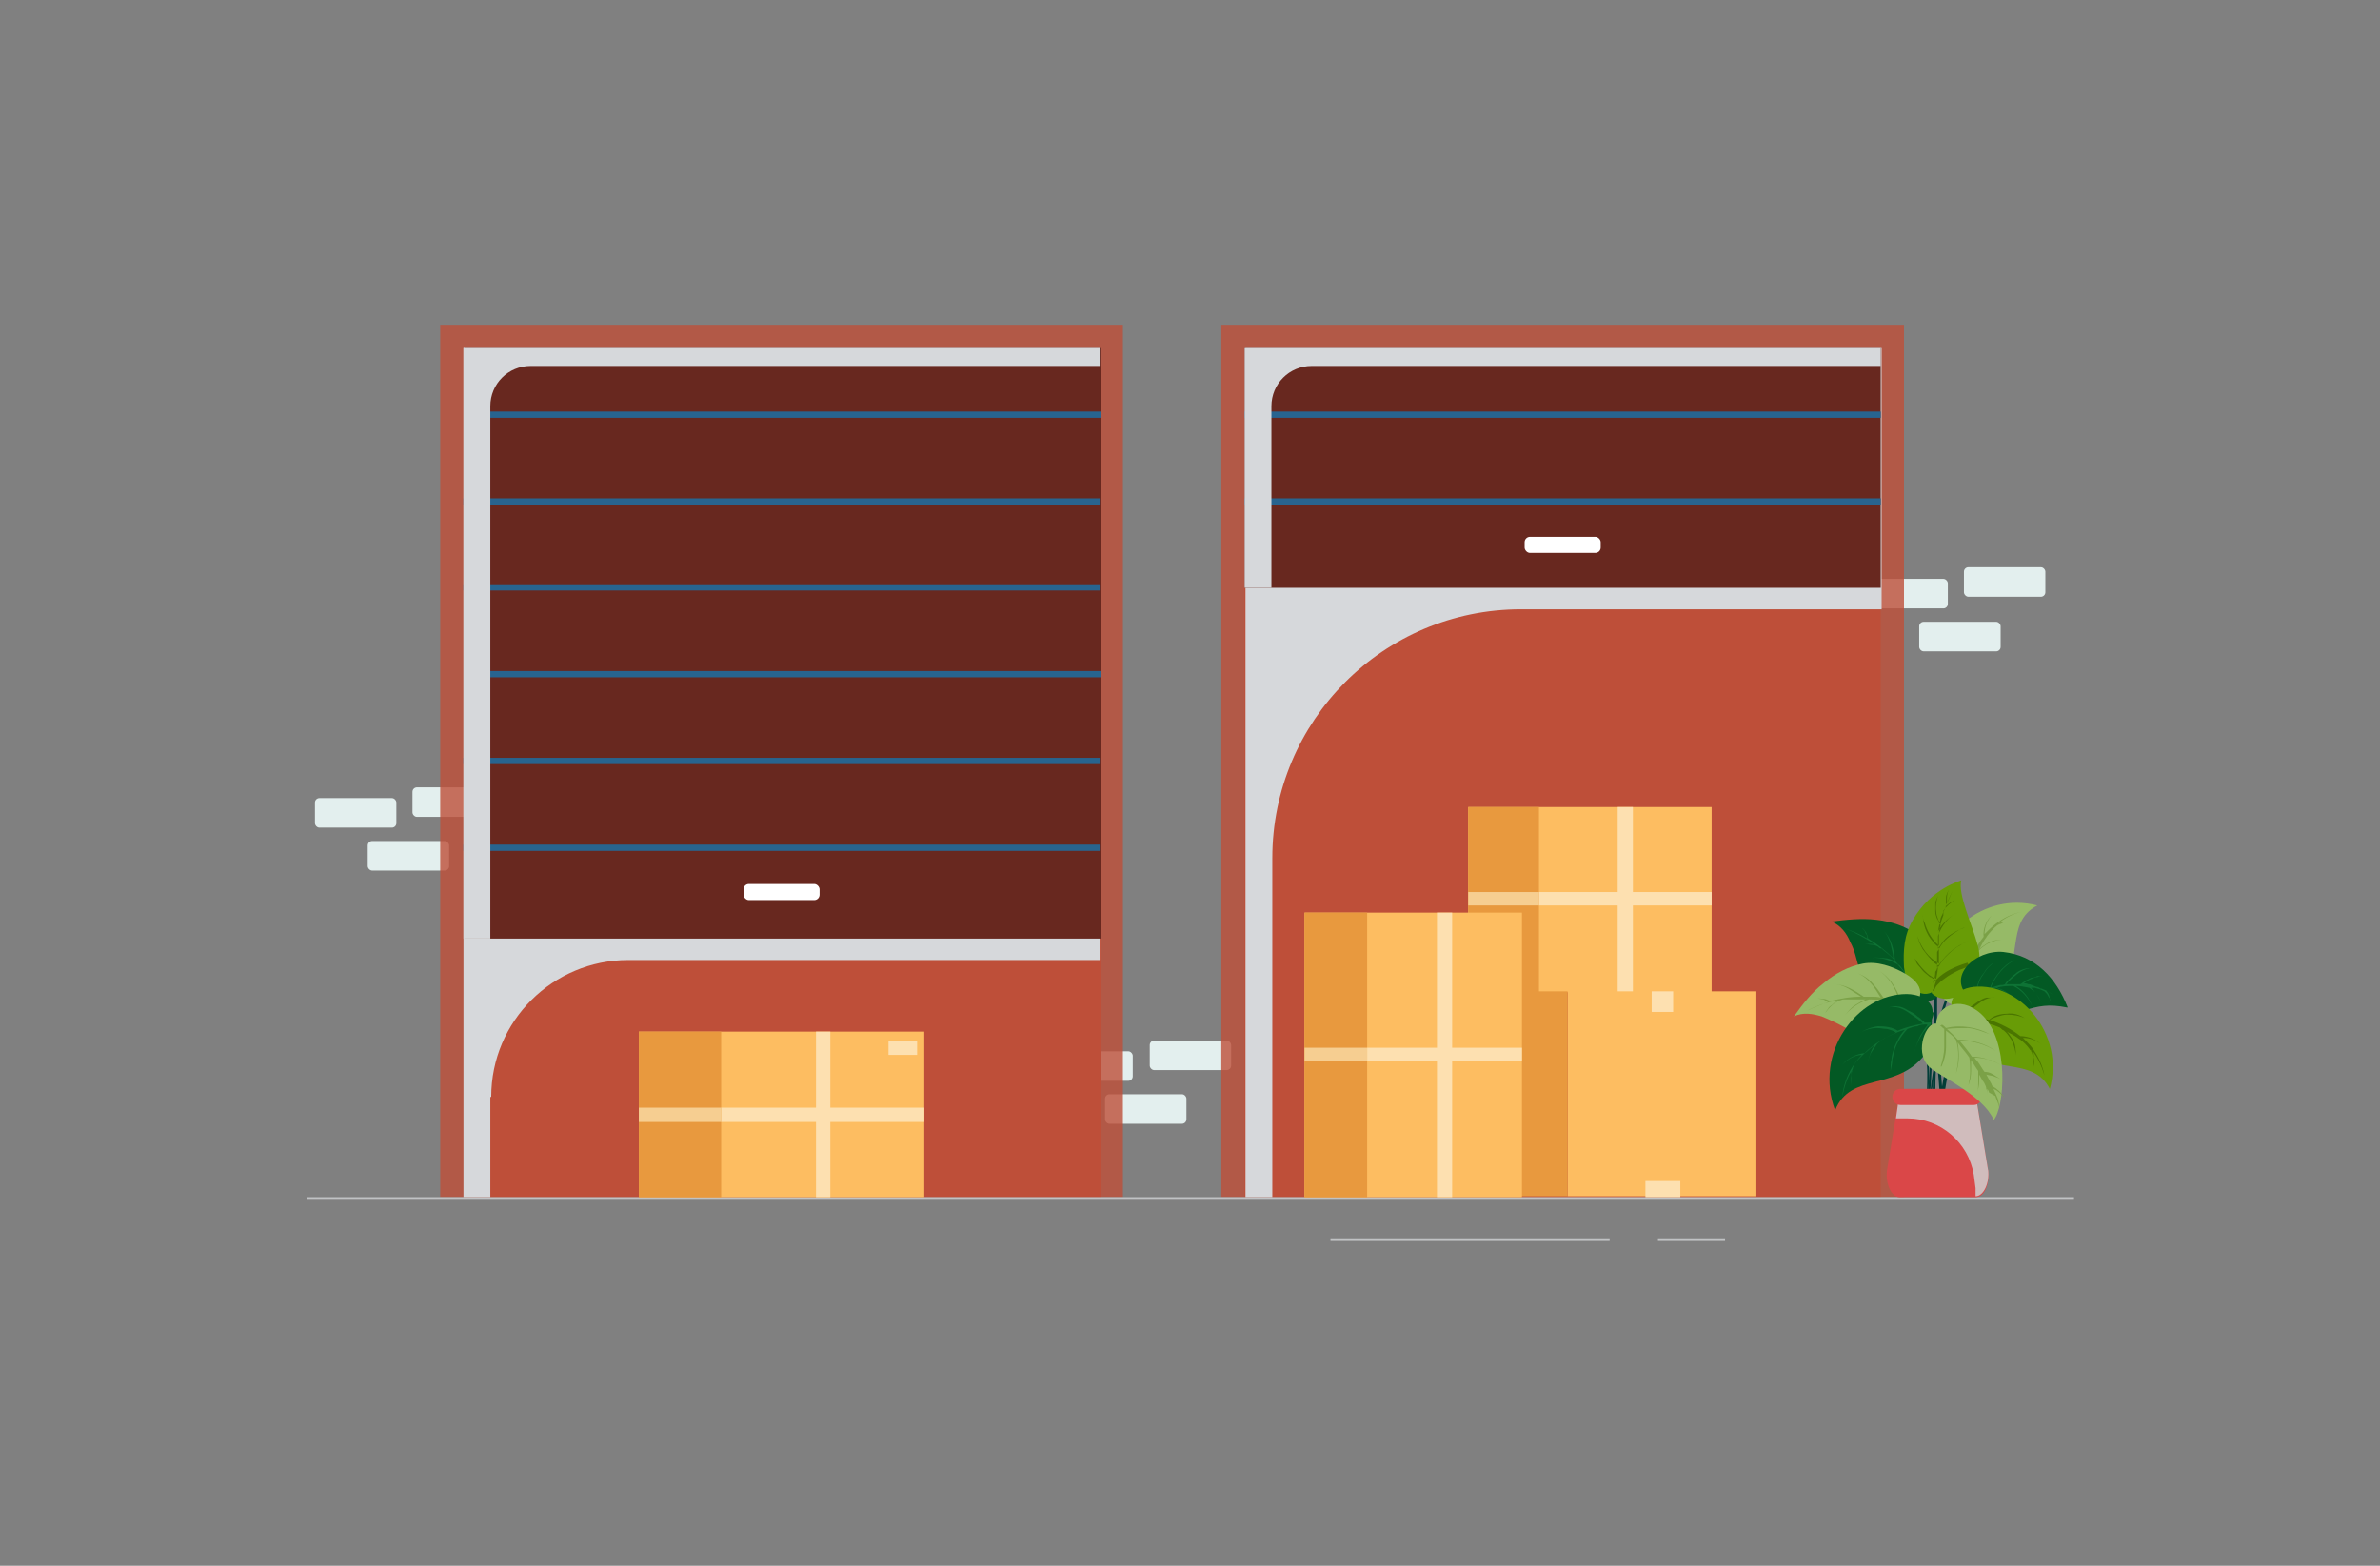 <svg xmlns="http://www.w3.org/2000/svg" viewBox="0 0 266 175"><rect x="0" y="0" width="266" height="175" fill="#808080" stroke="none"/><defs><style>      .st0 {        fill: #7ba147;      }      .st1 {        fill: #013d38;      }      .st2 {        fill: #0e7335;      }      .st3 {        fill: #96ba67;      }      .st4 {        fill: #d0bcbc;      }      .st4, .st5, .st6 {        mix-blend-mode: multiply;      }      .st7 {        opacity: .8;      }      .st7, .st8 {        fill: #be4f39;      }      .st9 {        fill: #f6ce91;      }      .st10 {        fill: #fdbd61;      }      .st11 {        fill: #035924;      }      .st12 {        isolation: isolate;      }      .st13 {        fill: #68281f;      }      .st14 {        fill: #c0c2c4;      }      .st15 {        fill: #4a7500;      }      .st16 {        fill: #fff;      }      .st6 {        fill: #d6d8db;      }      .st17 {        fill: #e8993e;      }      .st18 {        fill: #fde0b0;      }      .st19 {        fill: #da4748;      }      .st20 {        fill: #28648f;      }      .st21 {        fill: #e3efee;      }      .st22 {        fill: #689c06;      }    </style></defs><g class="st12"><g id="Layer_1"><g><g class="st5"><rect class="st21" x="35.2" y="89.2" width="9.1" height="3.3" rx=".5" ry=".5"></rect><rect class="st21" x="41.1" y="94" width="9.1" height="3.3" rx=".5" ry=".5"></rect><rect class="st21" x="46.1" y="88" width="9.1" height="3.3" rx=".5" ry=".5"></rect></g><g class="st5"><rect class="st21" x="117.5" y="117.5" width="9.1" height="3.3" rx=".5" ry=".5"></rect><rect class="st21" x="123.5" y="122.3" width="9.1" height="3.3" rx=".5" ry=".5"></rect><rect class="st21" x="128.5" y="116.3" width="9.1" height="3.3" rx=".5" ry=".5"></rect></g><g class="st5"><rect class="st21" x="208.6" y="64.7" width="9.1" height="3.3" rx=".5" ry=".5"></rect><rect class="st21" x="214.5" y="69.5" width="9.1" height="3.3" rx=".5" ry=".5"></rect><rect class="st21" x="219.5" y="63.4" width="9.1" height="3.3" rx=".5" ry=".5"></rect></g><g><rect class="st7" x="49.2" y="36.3" width="76.3" height="97.5"></rect><rect class="st8" x="39.9" y="50.8" width="94.9" height="71.1" transform="translate(173.8 -1) rotate(90)"></rect><path class="st6" d="M54.9,122.6c0-8.5,6.9-15.3,15.3-15.3h52.7V38.9H51.8v94.9h3v-11.2Z"></path><rect class="st13" x="54.4" y="36.3" width="66" height="71.1" transform="translate(159.3 -15.5) rotate(90)"></rect><rect class="st20" x="87" y="10.8" width=".7" height="71.1" transform="translate(133.8 -41) rotate(90)"></rect><rect class="st20" x="87" y="20.5" width=".7" height="71.1" transform="translate(143.4 -31.3) rotate(90)"></rect><rect class="st20" x="87" y="30.2" width=".7" height="71.1" transform="translate(153.1 -21.7) rotate(90)"></rect><rect class="st20" x="87" y="39.8" width=".7" height="71.1" transform="translate(162.8 -12) rotate(90)"></rect><rect class="st20" x="87" y="49.5" width=".7" height="71.1" transform="translate(172.4 -2.3) rotate(90)"></rect><rect class="st20" x="87" y="59.2" width=".7" height="71.1" transform="translate(182.1 7.4) rotate(90)"></rect><rect class="st7" x="136.5" y="36.3" width="76.3" height="97.5"></rect><rect class="st8" x="127.2" y="50.8" width="94.9" height="71.1" transform="translate(261 -88.3) rotate(90)"></rect><path class="st6" d="M142.2,95.9c0-15.3,12.4-27.8,27.8-27.8h40.3v-29.2h-71.1v94.9h3v-38Z"></path><rect class="st13" x="161.3" y="16.8" width="26.8" height="71.1" transform="translate(227 -122.4) rotate(90)"></rect><rect class="st20" x="174.3" y="10.8" width=".7" height="71.1" transform="translate(221 -128.3) rotate(90)"></rect><rect class="st20" x="174.3" y="20.5" width=".7" height="71.1" transform="translate(230.7 -118.6) rotate(90)"></rect><rect class="st16" x="170.4" y="60" width="8.5" height="1.8" rx=".6" ry=".6"></rect><rect class="st16" x="83.1" y="98.8" width="8.5" height="1.8" rx=".6" ry=".6"></rect><path class="st6" d="M142.1,45.4c0-2.5,2-4.5,4.5-4.5h63.6v-2h-71.1v26.8h3v-20.3Z"></path><path class="st6" d="M54.8,45.4c0-2.5,2-4.5,4.5-4.5h63.6v-2H51.8v66h3v-59.4Z"></path></g><g><rect class="st14" x="34.3" y="133.8" width="197.5" height=".3"></rect><rect class="st14" x="148.7" y="138.4" width="31.2" height=".3"></rect><rect class="st14" x="185.3" y="138.4" width="7.5" height=".3"></rect></g><g><path class="st1" d="M219,108.7c-.8,1.5-1.4,3-1.8,4.7-.3,1.3-.4,2.6-.4,3.9,0,1.2.1,2.3.2,3.5.1,1.1.2,2.2.2,3.2,0,1.1-.3,2.2-.7,3.2,0,.1-.1.3-.2.4,0,0-.2.1-.2,0,0,0-.1-.2,0-.2.2-.5.4-1,.5-1.6.1-.5.2-1,.2-1.6,0-1.1,0-2.1-.1-3.2-.1-1.1-.2-2.3-.3-3.4,0-1.3,0-2.6.4-3.9.4-1.6,1-3.1,1.8-4.5.1-.2.2-.4.4-.6,0,0,.1,0,0,0h0Z"></path><path class="st1" d="M219.2,110.6c-.7,1.3-1.3,2.7-1.8,4.1-.5,1.4-.9,2.8-1.2,4.3-.3,1.5-.5,2.9-.5,4.4,0,1.5,0,3,0,4.5.1,1.5.4,3,.7,4.4,0,.2,0,.4.1.5,0,.1.2.1.2.1.1,0,.1-.1.1-.2-.4-1.4-.6-2.9-.8-4.3-.2-1.5-.2-2.9-.2-4.4,0-1.5.2-2.9.5-4.4.3-1.5.6-2.9,1.1-4.3.4-1.4,1-2.8,1.6-4.1,0-.2.2-.3.2-.5,0-.1-.1-.2-.2,0h0Z"></path><path class="st1" d="M215.7,105.2c.3,1.6.4,3.3.5,4.9,0,1.9,0,3.8,0,5.7,0,2-.1,3.9-.2,5.9,0,1.8-.1,3.7,0,5.5,0,1.6,0,3.1.3,4.6,0,.2,0,.3,0,.5,0,.2.4.1.3,0-.3-1.5-.3-3-.3-4.5,0-1.8,0-3.6,0-5.5,0-2,.1-3.9.2-5.9,0-1.9,0-3.8,0-5.7,0-1.7-.2-3.3-.6-5,0-.2,0-.4-.1-.5,0-.1-.2,0-.2,0h0Z"></path><path class="st1" d="M212.8,108.1c1,1.3,1.8,2.9,2.3,4.5.4,1.6.6,3.2.6,4.9,0,1.7-.1,3.4-.3,5.1-.2,1.7-.3,3.4-.4,5.1,0,1.7,0,3.3.3,5,0,.2,0,.4.1.6,0,.2.4.1.3,0,0-.4-.2-.8-.2-1.2,0-.4-.1-.8-.2-1.2,0-.8,0-1.7,0-2.5,0-1.7.2-3.4.3-5.1.2-1.7.3-3.4.3-5.1,0-1.7,0-3.3-.5-4.9-.4-1.6-1.1-3.2-2.1-4.5-.1-.2-.3-.3-.4-.5,0,0-.2,0-.1.1h0Z"></path><path class="st1" d="M213,111.5c.8,1.5,1.5,3,1.9,4.6.3,1.3.5,2.6.5,3.9,0,1.2,0,2.3-.2,3.5,0,1.1-.2,2.2,0,3.2,0,1.1.3,2.2.7,3.2,0,.1.1.3.2.4,0,0,.2.1.2,0,0,0,.1-.2,0-.2-.2-.5-.4-1-.6-1.6-.1-.5-.2-1-.3-1.6,0-1.1,0-2.1,0-3.2,0-1.1.2-2.3.2-3.5,0-1.3-.1-2.6-.5-3.9-.4-1.6-1-3.1-1.8-4.5-.1-.2-.2-.4-.4-.6,0,0-.1,0,0,0h0Z"></path><path class="st1" d="M220.3,113.6c-1.3,1.9-2.3,3.9-2.9,6.1-.5,2.1-.7,4.3-.7,6.4,0,.6,0,1.2,0,1.8,0,.3,0,.6,0,.9,0,.3,0,.7.2,1,0,0,0,.1.2.1s.1,0,.2-.1c0,0,0-.1,0-.2,0,0,0-.1,0-.2,0-.1,0-.3,0-.4,0-.3,0-.5,0-.8,0-.5,0-1.1-.1-1.6,0-1.1,0-2.1,0-3.2.2-2.1.6-4.2,1.4-6.2.5-1.2,1.1-2.3,1.8-3.4,0-.1-.1-.3-.2-.1h0Z"></path><g><path class="st11" d="M214.6,111.6c0,0-.1,0-.1,0,0,0,0,.1,0,.2-.2.5-.7.9-1.3,1-.6.2-1.2,0-1.8,0-.9-.3-1.7-.8-2.3-1.6-.7-.8-1-1.9-1.3-2.9-.3-1-.5-2.1-1-3-.4-1-1.1-1.9-2.1-2.3,1.6-.2,3.3-.4,5-.2,1.7.2,3.3.7,4.6,1.7,1.3,1,2.1,2.6,2.5,4.2.8,3.1-1.3,3.4-2.1,3.1Z"></path><path class="st2" d="M214.6,111.6c0,0-.1,0-.1,0,0,0,0,.1,0,.2,0-.2-.2-.4-.3-.7,0,0,0,0,0,0-1.1-.7-2.4-.7-3.6-.6,0,0,0,0,0,0,.7,0,1.3-.1,1.9,0,.6,0,1.1.2,1.6.5-.2-.4-.3-.7-.5-1.1h0c-1.3-.8-2.8-1-4.3-.8,0,0,0,0,0,0,1.4-.3,2.9,0,4.2.6-.4-.7-.9-1.3-1.4-1.9-1-.6-2.2-.9-3.3-.7,0,0,0,0,0,0,.6-.1,1.2-.1,1.9,0,.4,0,.8.2,1.2.4-.4-.5-.9-.9-1.4-1.3,0,0-.1-.1-.2-.2,0,0,0,0-.1,0-.1,0-.2-.1-.3-.2-.2-.1-.4-.2-.7-.2-.2,0-.5-.1-.8-.1-.2,0-.5,0-.7,0,0,0,0,0,0,0,.2,0,.5,0,.7,0,.3,0,.5,0,.7,0,.2,0,.3,0,.5.1-1-.7-2.1-1.3-3.3-1.8,0,0,0,0,0,0,.8.3,1.6.6,2.4,1.1,0-.2,0-.4-.2-.6,0-.2-.2-.4-.4-.6,0,0,0,0,0,0,.4.3.6.7.7,1.2,0,0,0,0,0,0,1,.6,2,1.4,2.8,2.2,0-.5-.2-1.1-.3-1.6-.2-.6-.4-1.1-.8-1.5,0,0,0,0,0,0,.9.9,1.2,2.2,1.3,3.4,0,0,0,0,0,0,.2.2.3.4.5.5,0,0,0,0,0,0,0,0,0,0,0,0,0,0,0,0,.1.1.2.3.4.5.6.8.2-.7.4-1.4.4-2.1,0-.6,0-1.3-.3-1.9,0,0,0,0,0,0,.3.6.5,1.2.4,1.9,0,.8-.2,1.5-.4,2.3,0,0,0,0,0,0,.3.5.6,1,.9,1.5.4-.6.7-1.2.9-1.9.2-.7.2-1.5,0-2.2,0,0,0,0,0,0,.2.7.2,1.5,0,2.2-.1.7-.4,1.5-.9,2.1,0,0,0,0,0,0,.2.4.4.9.6,1.3Z"></path></g><g><path class="st3" d="M218.7,112.3c.4,0,.5-.2.8-.3,0,0,.1,0,.2,0,0,0,0,0,0,0,0,0,.1,0,.2,0,0,0,.1,0,.2,0,1.1.5,2.2-.4,2.9-1,3.5-3.4.9-7.8,4.7-9.8-6.1-1.6-11.7,3.5-11.1,8.6.1,1,.7,2.6,2.1,2.5Z"></path><path class="st0" d="M219.7,111.9c0,0,.1,0,.2,0,0,0,0,0,0,0,0,0,.1-.2.2-.3,0-.1.2-.2.3-.3.2-.2.4-.4.6-.6.5-.4,1-.7,1.5-.8,0,0,0,0,0,0-.6.2-1.1.4-1.6.8-.2.2-.5.4-.7.6-.1.1-.2.2-.3.3,0,0,0,0,0,0,0-.3,0-.7,0-1,0-.4,0-.7.1-1.1.5-.7,1.1-1.2,1.9-1.5.4-.2.7-.3,1.1-.4.4-.1.8-.2,1.1-.3,0,0,0,0,0,0-.4,0-.8.1-1.2.2-.4.1-.8.2-1.1.4-.6.3-1.2.7-1.7,1.3.1-.8.4-1.6.7-2.3,0-.1.2-.3.2-.4,0-.1.2-.3.3-.4.2-.2.5-.4.8-.6.6-.3,1.2-.5,1.9-.5,0,0,0,0,0,0-.7,0-1.4.1-2,.5-.3.2-.6.4-.8.6,0,0,0,0,0,0,.2-.3.3-.6.5-.9.1-.2.3-.4.4-.6,0,0,0,0,0,0,.3-.4.6-.7.9-1,0,0,0,0,0,0,0,0,.2-.1.2-.2,0,0,.2,0,.2-.1.2,0,.3-.1.5-.2.4-.1.7-.1,1.1,0,0,0,0,0,0,0-.4,0-.8,0-1.2,0-.2,0-.3,0-.5.1.8-.6,1.7-1.1,2.7-1.3,0,0,0,0,0,0-1.1.2-2.1.7-3,1.4-.4.3-.8.7-1.2,1.1,0-.8.3-1.5.8-2.1,0,0,0,0,0,0-.6.6-1,1.5-.9,2.4,0,0,0,0,0,0-.8,1-1.4,2.2-1.7,3.4-.2-.3-.3-.5-.4-.9-.1-.3-.2-.6-.2-1,0-.7,0-1.4.4-1.9,0,0,0,0,0,0-.3.6-.5,1.3-.5,2,0,.7.3,1.5.7,2,0,0,0,0,0,0-.2.9-.4,1.8-.4,2.6,0,0,0,0,0,0,0,0-.1-.1-.2-.2-.1-.1-.3-.3-.4-.4-.2-.3-.5-.6-.7-.9-.4-.5-.8-1.2-.7-1.9,0,0,0,0,0,0,0,.3,0,.6,0,.9.1.4.3.7.5,1,.2.3.5.7.7,1,.1.2.3.3.4.4,0,0,.2.2.4.3,0,.3,0,.6,0,.9Z"></path></g><g><path class="st22" d="M218.6,111.4c-.9.4-2,.3-2.7-.4,0,0,0,0,0-.1,0,0,0,0,0,0-.7.4-1.6.1-2.2-.5-.6-.6-.8-1.5-.9-2.3-.1-1.9,0-3.6,1-5.3,2-3.5,5.4-4.4,5.4-4.4-.4,1.5,1.2,4.9,1.8,7.1,1,3.4-1.4,5.5-2.3,5.9Z"></path><path class="st15" d="M220.1,108c-.4.1-.7.3-1.1.4-.6.3-1.2.6-1.7,1-.3.2-.5.4-.7.6-.1.1-.2.2-.3.4,0,.1-.2.3-.3.4,0,0,0,0,0,0,0,0,0,0,0,.1,0,0,0,0,0-.1,0,0,0,0,0,0,0,0,0-.2.1-.3.1-.3.2-.6.3-.9,0,0-.2-.1-.3-.2-.1,0-.2-.2-.4-.2-.2-.2-.5-.4-.7-.6-.2-.2-.4-.5-.6-.7-.2-.2-.3-.5-.4-.8,0,0,0,0,0,0,.3.5.7,1,1.1,1.4.2.2.4.4.7.6.1,0,.2.2.4.2,0,0,.1,0,.2.1,0,0,0,0,0,0,.1-.5.2-1,.2-1.5,0,0,0,0,0,0-.3-.2-.5-.3-.7-.6-.4-.4-.7-.8-1-1.2-.3-.5-.5-1-.6-1.5,0,0,0,0,0,0,.4,1.3,1.2,2.4,2.4,3.1,0,0,0,0,0,0,0-.6,0-1.2,0-1.8,0,0,0,0,0,0-.2-.2-.5-.4-.7-.7-.7-.8-1.1-1.9-1.1-3,0,0,0,0,0,0,0,.3,0,.6.2.9.3,1,.8,1.9,1.6,2.6,0-.3,0-.5,0-.8,0-.5,0-1,.2-1.5,0,0-.2-.2-.2-.3,0-.1-.1-.3-.2-.4-.1-.3-.2-.5-.2-.8,0-.3,0-.6,0-.9,0-.3.2-.6.3-.9,0,0,0,0,0,0-.2.6-.3,1.2-.2,1.8,0,.3.1.5.2.8,0,.1.1.2.2.4,0,0,0,.1.1.2,0-.3.2-.7.3-1,0,0,0-.2,0-.3,0,0,0,0,0,0,0,0,0,0,0,0,0-.2.2-.4.3-.7,0,0,0,0,0,0,0-.2,0-.3,0-.5,0-.2,0-.3,0-.5,0-.3.2-.6.3-.9,0,0,0,0,0,0-.1.3-.2.6-.2.9,0,.1,0,.3,0,.4,0,0,0,.2,0,.3,0,0,0,0,0-.1.2-.4.4-.9.6-1.3,0,0,0,0,0,0-.2.5-.4,1-.7,1.5,0,0,0,.2-.1.3.3-.4.7-.6,1.1-.8,0,0,0,0,0,0-.5.3-1,.7-1.3,1.2,0,.3-.2.5-.3.8-.1.5-.2,1-.3,1.5.2-.4.5-.8.8-1.1.4-.4.9-.8,1.4-1,0,0,0,0,0,0-.5.2-1,.6-1.3,1-.4.5-.7,1-.9,1.6,0,.3,0,.6,0,.9,0,.2,0,.4,0,.6,0-.2.2-.3.3-.5.3-.5.7-.9,1.2-1.2.5-.3,1-.6,1.5-.7,0,0,0,0,0,0-.3,0-.6.2-.9.4-.5.3-.9.6-1.3,1-.4.4-.6.8-.9,1.3,0,.6,0,1.2,0,1.8,0,0,0,0,0,0,0-.2.2-.3.3-.5.4-.6.9-1.1,1.4-1.5.5-.4,1.2-.8,1.8-1,0,0,0,0,0,0-.4.1-.7.3-1,.5-.6.3-1.1.8-1.6,1.3-.2.2-.4.5-.6.8,0,.1-.2.3-.3.4,0,.1-.1.3-.2.4,0,.4-.1.9-.3,1.3.1-.1.2-.3.4-.4,1-1,2.2-1.5,3.5-1.9,0,0,0,0,0,0Z"></path></g><g><path class="st11" d="M231,112.6c-2-.4-3.1-.2-5,.4-1.6.5-3.2,2-5.1.7-.8-.5-.8-1.5-.7-1.9,0-.1,0-.2,0-.2,0,0,0,0,0,0-2.8-2.4.6-5.5,3.7-5.2,3.6.4,5.9,2.9,7.2,6.2Z"></path><path class="st2" d="M229.2,111.9c0-.2-.2-.4-.3-.6,0,0-.1-.2-.2-.3,0,0,0,0-.1-.1,0,0,0,0-.1-.1,0,0,0,0,0,0-.4-.2-.7-.3-1.1-.4-.1,0-.2,0-.4,0,0,0,.1.1.2.2.1.1.3.3.4.5.2.3.4.6.6,1,0,0,0,0,0,0-.2-.3-.4-.7-.6-1-.1-.2-.2-.3-.4-.4-.1-.1-.3-.2-.4-.3-.5-.1-1-.2-1.5-.2.8.5,1.5,1.3,1.8,2.2,0,0,0,0,0,0-.4-.9-1.2-1.8-2.1-2.2-.6,0-1.2,0-1.8.2,0,0,0,0,0,0,1.1.3,2,1.2,2.7,2.1,0,0,0,0,0,0-.4-.5-.9-1-1.4-1.4-.5-.3-1-.6-1.5-.7-.6.2-1.1.5-1.6.8,1.3.1,2.5.8,3.2,1.9,0,0,0,0,0,0-.4-.6-.9-1-1.5-1.3-.6-.3-1.2-.4-1.8-.4-.3.2-.5.4-.8.6,0-.1,0-.2,0-.2,0,0,0,0,0,0,0,0,0,0,.1,0,0,0,.2-.1.3-.2,0,0,0,0,0,0,0-.3,0-.7,0-1,.1-.6.3-1.2.7-1.7.2-.2.3-.5.5-.7.2-.2.4-.4.7-.6,0,0,0,0,0,0-.3.3-.6.5-.8.8-.2.3-.4.6-.6.9-.3.6-.5,1.3-.5,2,.2-.1.4-.3.7-.4.3-.2.5-.3.8-.4,0,0,0,0,0,0,.2-.7.6-1.3,1.1-1.9.2-.3.5-.5.8-.8.3-.2.6-.4.9-.5,0,0,0,0,0,0-1.2.6-2.2,1.8-2.7,3.1.3-.1.7-.2,1-.3.2,0,.4,0,.6-.1,0,0,0,0,0,0,0-.1.2-.3.3-.4.1-.1.2-.2.3-.3.2-.2.5-.4.7-.6.4-.3,1-.5,1.5-.5,0,0,0,0,0,0-.5.1-1,.3-1.5.7-.2.2-.5.4-.7.6-.1.1-.2.2-.3.3,0,0-.1.2-.2.2.4,0,.9,0,1.3,0,.1,0,.2,0,.3,0,0,0,.2-.1.3-.2,0,0,.2-.1.3-.2.2-.1.4-.2.6-.3.2,0,.5-.1.7-.2.2,0,.4,0,.7,0,0,0,0,0,0,0-.2,0-.4,0-.7.1-.2,0-.4.1-.6.2-.2,0-.4.2-.6.3,0,0-.2.1-.3.2,0,0,0,0-.1,0,.2,0,.4,0,.6.1,0,0,0,0,0,0,0,0,0,0,0,0,.3,0,.6.2.9.3.2,0,.3.1.5.2,0,0,0,0,0,0,.1,0,.2,0,.3,0,.1,0,.2,0,.3,0,0,0,.1,0,.2,0,0,0,.1,0,.2,0,.1,0,.2,0,.3,0,0,0,0,0,0,0-.1,0-.2,0-.3,0,0,0-.1,0-.2,0,0,0-.1,0-.2,0-.1,0-.2,0-.3,0,0,0-.1,0-.2,0,.5.2.9.4,1.3.7,0,0,0,0,0,0-.3-.2-.5-.3-.8-.5,0,0,0,0,0,0,0,0,.1.2.2.3.1.2.2.4.2.7,0,0,0,0,0,0Z"></path></g><g><path class="st3" d="M213.8,112.4c0,0-.1,0-.1,0,0,0,0,0,0,.2.2.5.1,1.1-.2,1.6-.3.5-.8,1-1.3,1.2-.8.5-1.8.6-2.7.6-1.1-.1-2-.5-3-1-.9-.5-1.9-1-2.9-1.4-1-.3-2.1-.5-3.1,0,1-1.4,2-2.7,3.3-3.7,1.3-1.1,2.8-1.9,4.4-2.2,1.6-.3,3.3.3,4.7,1.1,2.8,1.6,1.5,3.3.8,3.7Z"></path><path class="st0" d="M213.8,112.4c0,0-.1,0-.1,0,0,0,0,0,0,.2-.2,0-.4-.2-.7-.3,0,0,0,0,0,0-1.3.3-2.2,1.3-3,2.2,0,0,0,0,0,0,.4-.5.8-1,1.3-1.4.4-.4.9-.7,1.4-.8-.4-.1-.7-.2-1.1-.3h0c-1.5.4-2.7,1.3-3.6,2.6,0,0,0,0,0,0,.7-1.2,2-2.2,3.3-2.6-.8-.2-1.6-.3-2.4-.3-1.1.3-2.1,1-2.8,1.9,0,0,0,0,0,0,.4-.5.8-1,1.3-1.3.3-.2.7-.4,1.1-.6-.6,0-1.3,0-1.9,0,0,0-.2,0-.3,0,0,0-.1,0-.2,0-.1,0-.2,0-.4.1-.2,0-.4.2-.6.3-.2.1-.4.3-.6.5-.2.2-.3.4-.5.6,0,0,0,0,0,0,.1-.2.3-.4.4-.6.2-.2.4-.3.6-.5.1,0,.3-.2.4-.3-1.2.2-2.4.6-3.5,1.2,0,0,0,0,0,0,.8-.4,1.6-.7,2.4-1-.2-.1-.3-.2-.5-.3-.2,0-.4-.1-.7-.1,0,0,0,0,0,0,.5,0,1,0,1.4.3,0,0,0,0,0,0,1.2-.3,2.3-.5,3.5-.5-.5-.3-.9-.6-1.4-.9-.5-.3-1.1-.5-1.7-.5,0,0,0,0,0,0,1.3,0,2.4.7,3.4,1.4,0,0,0,0,0,0,.2,0,.5,0,.7,0,0,0,0,0,0,0,0,0,0,0,0,0,0,0,.1,0,.2,0,.3,0,.7,0,1,.1-.4-.6-.7-1.2-1.2-1.7-.4-.5-1-.9-1.6-1.1,0,0,0,0,0,0,.6.2,1.2.5,1.7,1,.5.5,1,1.2,1.4,1.8,0,0,0,0,0,0,.6,0,1.2.2,1.7.4-.1-.7-.4-1.4-.8-2-.4-.6-.9-1.1-1.5-1.5,0,0,0,0,0,0,.6.4,1.2.9,1.6,1.5.4.6.8,1.3.9,2.1,0,0,0,0,0,0,.5.1.9.3,1.3.5Z"></path></g><g><path class="st11" d="M216.1,113.2c0,.4-.2.6-.2.9,0,0,0,.1,0,.2,0,0,0,0,0,0,0,0,0,.1,0,.2,0,0,0,.1,0,.2.6,1.1-.2,2.5-.8,3.2-3.2,4.1-8.3,1.9-10,6.2-2.4-6.4,2.4-13,8-13,1.1,0,2.9.5,2.9,2Z"></path><path class="st2" d="M215.8,114.3c0,0,0,.1,0,.2,0,0,0,0,0,0,0,0-.2.2-.3.2-.1.1-.2.2-.3.4-.2.2-.4.5-.5.7-.3.5-.6,1.1-.7,1.8,0,0,0,0,0,0,.1-.6.3-1.2.6-1.8.2-.3.3-.5.5-.8.1-.1.2-.3.3-.4,0,0,0,0,0-.1-.4,0-.8,0-1.1.2-.4,0-.8.2-1.1.3-.6.6-1.1,1.4-1.4,2.2-.1.4-.2.8-.3,1.2,0,.4-.1.8-.2,1.3,0,0,0,0,0,0,0-.5,0-.9.1-1.3,0-.4.2-.9.3-1.3.3-.7.6-1.4,1.2-2-.8.2-1.6.6-2.4,1-.1.1-.3.2-.4.3-.1.1-.3.2-.4.4-.2.3-.4.6-.6.9-.3.6-.4,1.4-.3,2.1,0,0,0,0,0,0-.1-.7,0-1.5.3-2.2.1-.3.3-.7.6-.9,0,0,0,0,0,0-.3.2-.6.4-.9.7-.2.2-.4.3-.6.5,0,0,0,0,0,0-.4.4-.7.7-1,1.1,0,0,0,0,0,0,0,0,0,.2-.1.3,0,0,0,.2-.1.3,0,.2-.1.4-.1.6,0,.4,0,.8,0,1.2,0,0,0,0,0,0,0-.4-.1-.8,0-1.3,0-.2,0-.4.1-.5-.6.9-.9,2-1.1,3,0,0,0,0,0,0,.1-1.2.5-2.3,1.1-3.3.3-.5.7-1,1.1-1.4-.8,0-1.6.5-2.2,1.1,0,0,0,0,0,0,.6-.7,1.5-1.2,2.5-1.3,0,0,0,0,0,0,1-1,2.2-1.7,3.5-2.3-.3-.2-.6-.3-1-.4-.4,0-.7-.1-1.1-.1-.7,0-1.4.2-2,.6,0,0,0,0,0,0,.6-.4,1.3-.7,2.1-.8.8,0,1.6.1,2.2.5,0,0,0,0,0,0,.9-.4,1.8-.6,2.8-.8,0,0,0,0,0,0,0,0-.1-.1-.2-.2-.2-.1-.3-.3-.5-.4-.3-.2-.7-.5-1-.7-.6-.4-1.4-.7-2.1-.5,0,0,0,0,0,0,.3-.1.7-.2,1-.1.4,0,.8.2,1.1.4.4.2.8.4,1.1.7.2.1.4.3.5.4,0,0,.3.2.3.3.3,0,.7,0,1-.1Z"></path></g><g><path class="st22" d="M217.9,112.5c0,.4.2.5.3.8,0,0,0,.1,0,.2,0,0,0,0,0,0,0,0,0,.1,0,.2,0,0,0,.1,0,.2-.5,1.1.4,2.3,1,2.9,3.4,3.6,7.9,1.1,9.9,4.9,1.7-6.2-3.4-11.9-8.5-11.4-1,.1-2.6.7-2.5,2.1Z"></path><path class="st15" d="M218.2,113.5c0,0,0,.1,0,.2,0,0,0,0,0,0,0,0,.2.1.3.2.1,0,.2.2.3.3.2.2.4.4.6.6.4.5.6,1,.8,1.6,0,0,0,0,0,0-.2-.6-.4-1.1-.7-1.6-.2-.2-.4-.5-.6-.7-.1-.1-.2-.2-.3-.3,0,0,0,0,0,0,.4,0,.7,0,1.1,0,.4,0,.7,0,1.1.1.7.5,1.1,1.2,1.5,1.9.2.4.3.7.4,1.1.1.4.2.8.3,1.2,0,0,0,0,0,0,0-.4-.1-.8-.2-1.2-.1-.4-.2-.8-.4-1.1-.3-.7-.7-1.3-1.3-1.7.8.2,1.6.4,2.3.7.1,0,.3.2.4.3.1,0,.3.2.4.3.2.2.4.5.6.8.3.6.5,1.3.5,1.9,0,0,0,0,0,0,0-.7,0-1.4-.4-2-.2-.3-.4-.6-.6-.8,0,0,0,0,0,0,.3.2.6.3.9.5.2.1.4.3.6.4,0,0,0,0,0,0,.4.3.7.6,1,1,0,0,0,0,0,0,0,0,.1.2.2.2,0,0,0,.2.1.2,0,.2.1.4.2.5.1.4.1.8,0,1.1,0,0,0,0,0,0,0-.4,0-.8,0-1.2,0-.2,0-.3-.1-.5.6.8,1,1.7,1.3,2.7,0,0,0,0,0,0-.2-1.1-.7-2.1-1.3-3-.3-.4-.7-.8-1.1-1.2.8,0,1.6.3,2.1.8,0,0,0,0,0,0-.6-.6-1.5-1-2.4-1,0,0,0,0,0,0-1-.8-2.2-1.4-3.4-1.8.3-.2.6-.3.9-.4.3-.1.7-.2,1-.2.7,0,1.4.1,2,.4,0,0,0,0,0,0-.6-.4-1.3-.6-2-.5-.7,0-1.5.2-2,.7,0,0,0,0,0,0-.9-.3-1.8-.4-2.7-.5,0,0,0,0,0,0,0,0,.1-.1.2-.2.1-.1.3-.3.4-.4.3-.2.6-.5.9-.7.5-.4,1.2-.8,1.9-.7,0,0,0,0,0,0-.3,0-.6,0-1,0-.4.1-.7.3-1,.5-.3.2-.7.5-1,.7-.2.1-.3.3-.5.4,0,0-.2.2-.3.4-.3,0-.6,0-.9,0Z"></path></g><g><path class="st19" d="M220.8,133.8h-8.5c-.9,0-1.6-1.5-1.4-3l1.3-7.9h8.7l1.3,7.9c.2,1.5-.4,3-1.4,3Z"></path><path class="st4" d="M222.2,130.8l-1.3-7.9h-8.7l-.3,2.1h1.3c3.7,0,6.8,2.7,7.4,6.3l.2,1.5c0,.3,0,.6,0,.9.9,0,1.6-1.5,1.4-3Z"></path><path class="st19" d="M220.6,123.5h-8.2c-.5,0-.9-.4-.9-.9h0c0-.5.4-.9.9-.9h8.2c.5,0,.9.4.9.9h0c0,.5-.4.9-.9.9Z"></path></g><g><path class="st3" d="M222.8,125.1c-1.2-2.6-5.4-4.5-7-5.7-1.9-1.5-.7-4.8.4-5,0,0,.1,0,.2,0,0,0,0,0,0-.1.1-1.7,2.5-3.2,5-1,3.3,3,2.6,10.7,1.4,11.9Z"></path><path class="st0" d="M222.3,122.1c0-.1-.1-.3-.2-.4,0,.2,0,.3,0,.5,0,.4,0,.9,0,1.3,0,0,0,0,0,0,0-.4,0-.8,0-1.2,0-.2,0-.4-.1-.6,0-.2-.1-.4-.2-.6,0,0,0,0,0,0,0,0-.1-.2-.2-.3-.1-.2-.3-.5-.4-.7,0,0,0,.1,0,.2,0,.2,0,.4,0,.6,0,.4-.1.8-.2,1.2,0,0,0,0,0,0,.1-.4.1-.8.1-1.2,0-.2,0-.4,0-.6,0-.1,0-.2,0-.3,0,0,0-.2,0-.3,0,0,0,0,0,0-.3-.4-.5-.8-.8-1.2,0,.4,0,.8,0,1.2,0,.5-.1,1.1-.3,1.6,0,0,0,0,0,0,.1-.5.2-1,.2-1.5,0-.5,0-1-.1-1.6-.4-.6-.9-1.1-1.3-1.7.2,1.2.2,2.4-.2,3.5,0,0,0,0,0,0,.3-1.2.4-2.6,0-3.8,0,0,0,0,0,0-.3-.4-.7-.7-1.1-1,0,0,0,.1,0,.2,0,.2,0,.4,0,.5,0,.4,0,.8,0,1.1,0,.8-.2,1.5-.5,2.2,0,0-.1,0-.1,0,.2-.7.4-1.4.4-2.2,0-.4,0-.7,0-1.1,0-.2,0-.4,0-.5,0-.1,0-.3,0-.4-.2-.1-.3-.3-.5-.4,0,0,.1,0,.2,0,0,0,0,0,0-.1.2.1.3.2.5.4,0,0,0,0,0,0,1.6-.4,3.5-.1,4.9.7,0,0,0,0,0,0-.8-.3-1.5-.6-2.4-.7-.8,0-1.6,0-2.4.1.4.4.8.7,1.2,1.2,0,0,0,0,0,0,0,0,0,0,0,0,0,0,0,0,0,0,1.5,0,3.1.4,4.3,1.3,0,0,0,0,0,0-1.2-.8-2.7-1.2-4.1-1.2.5.6,1,1.2,1.4,1.8,1.2,0,2.3.4,3.3,1,0,0,0,0,0,0-.5-.3-1-.6-1.5-.7-.5-.1-1-.2-1.5-.2,0,.1.2.3.3.4.3.4.5.8.8,1.2,0,0,0,0,0,0,.5,0,.9.2,1.3.5.4.2.7.5,1.1.8,0,0,0,0,0,0-.3-.3-.7-.6-1.1-.7-.4-.2-.8-.2-1.1-.3.2.4.4.7.6,1.1,0,0,0,.1.1.2,0,0,0,0,0,0,.5.3,1,.7,1.3,1.3,0,0,0,0,0,0-.3-.4-.7-.8-1.2-1,.1.3.3.6.4.9.2.4.2.9.3,1.4,0,0,0,0,0,0-.1-.5-.3-1-.5-1.5Z"></path></g></g><g><rect class="st10" x="164.1" y="90.2" width="27.2" height="20.7"></rect><rect class="st18" x="180.8" y="90.2" width="1.7" height="20.7"></rect><rect class="st17" x="164.1" y="90.2" width="7.9" height="20.7"></rect><rect class="st18" x="172" y="99.7" width="19.3" height="1.5"></rect><rect class="st9" x="164.1" y="99.7" width="7.9" height="1.5"></rect></g><g><rect class="st10" x="175.2" y="110.8" width="21.1" height="22.9"></rect><rect class="st17" x="169.6" y="110.8" width="5.6" height="22.9"></rect><rect class="st18" x="184.6" y="110.8" width="2.4" height="2.3"></rect><rect class="st18" x="183.9" y="132" width="3.9" height="1.8"></rect></g><g><rect class="st10" x="145.8" y="102" width="24.3" height="31.8"></rect><rect class="st18" x="160.6" y="102" width="1.7" height="31.8"></rect><rect class="st17" x="145.8" y="102" width="7" height="31.8"></rect><rect class="st18" x="152.8" y="117.1" width="17.3" height="1.5"></rect><rect class="st9" x="145.8" y="117.1" width="7" height="1.5"></rect></g><g><rect class="st10" x="71.4" y="115.3" width="31.9" height="18.5"></rect><rect class="st18" x="91.2" y="115.3" width="1.6" height="18.5"></rect><rect class="st18" x="99.3" y="116.3" width="3.2" height="1.6"></rect><rect class="st17" x="71.4" y="115.3" width="9.2" height="18.5"></rect><rect class="st18" x="80.6" y="123.8" width="22.7" height="1.6"></rect><rect class="st9" x="71.4" y="123.8" width="9.2" height="1.6"></rect></g></g></g></g></svg>